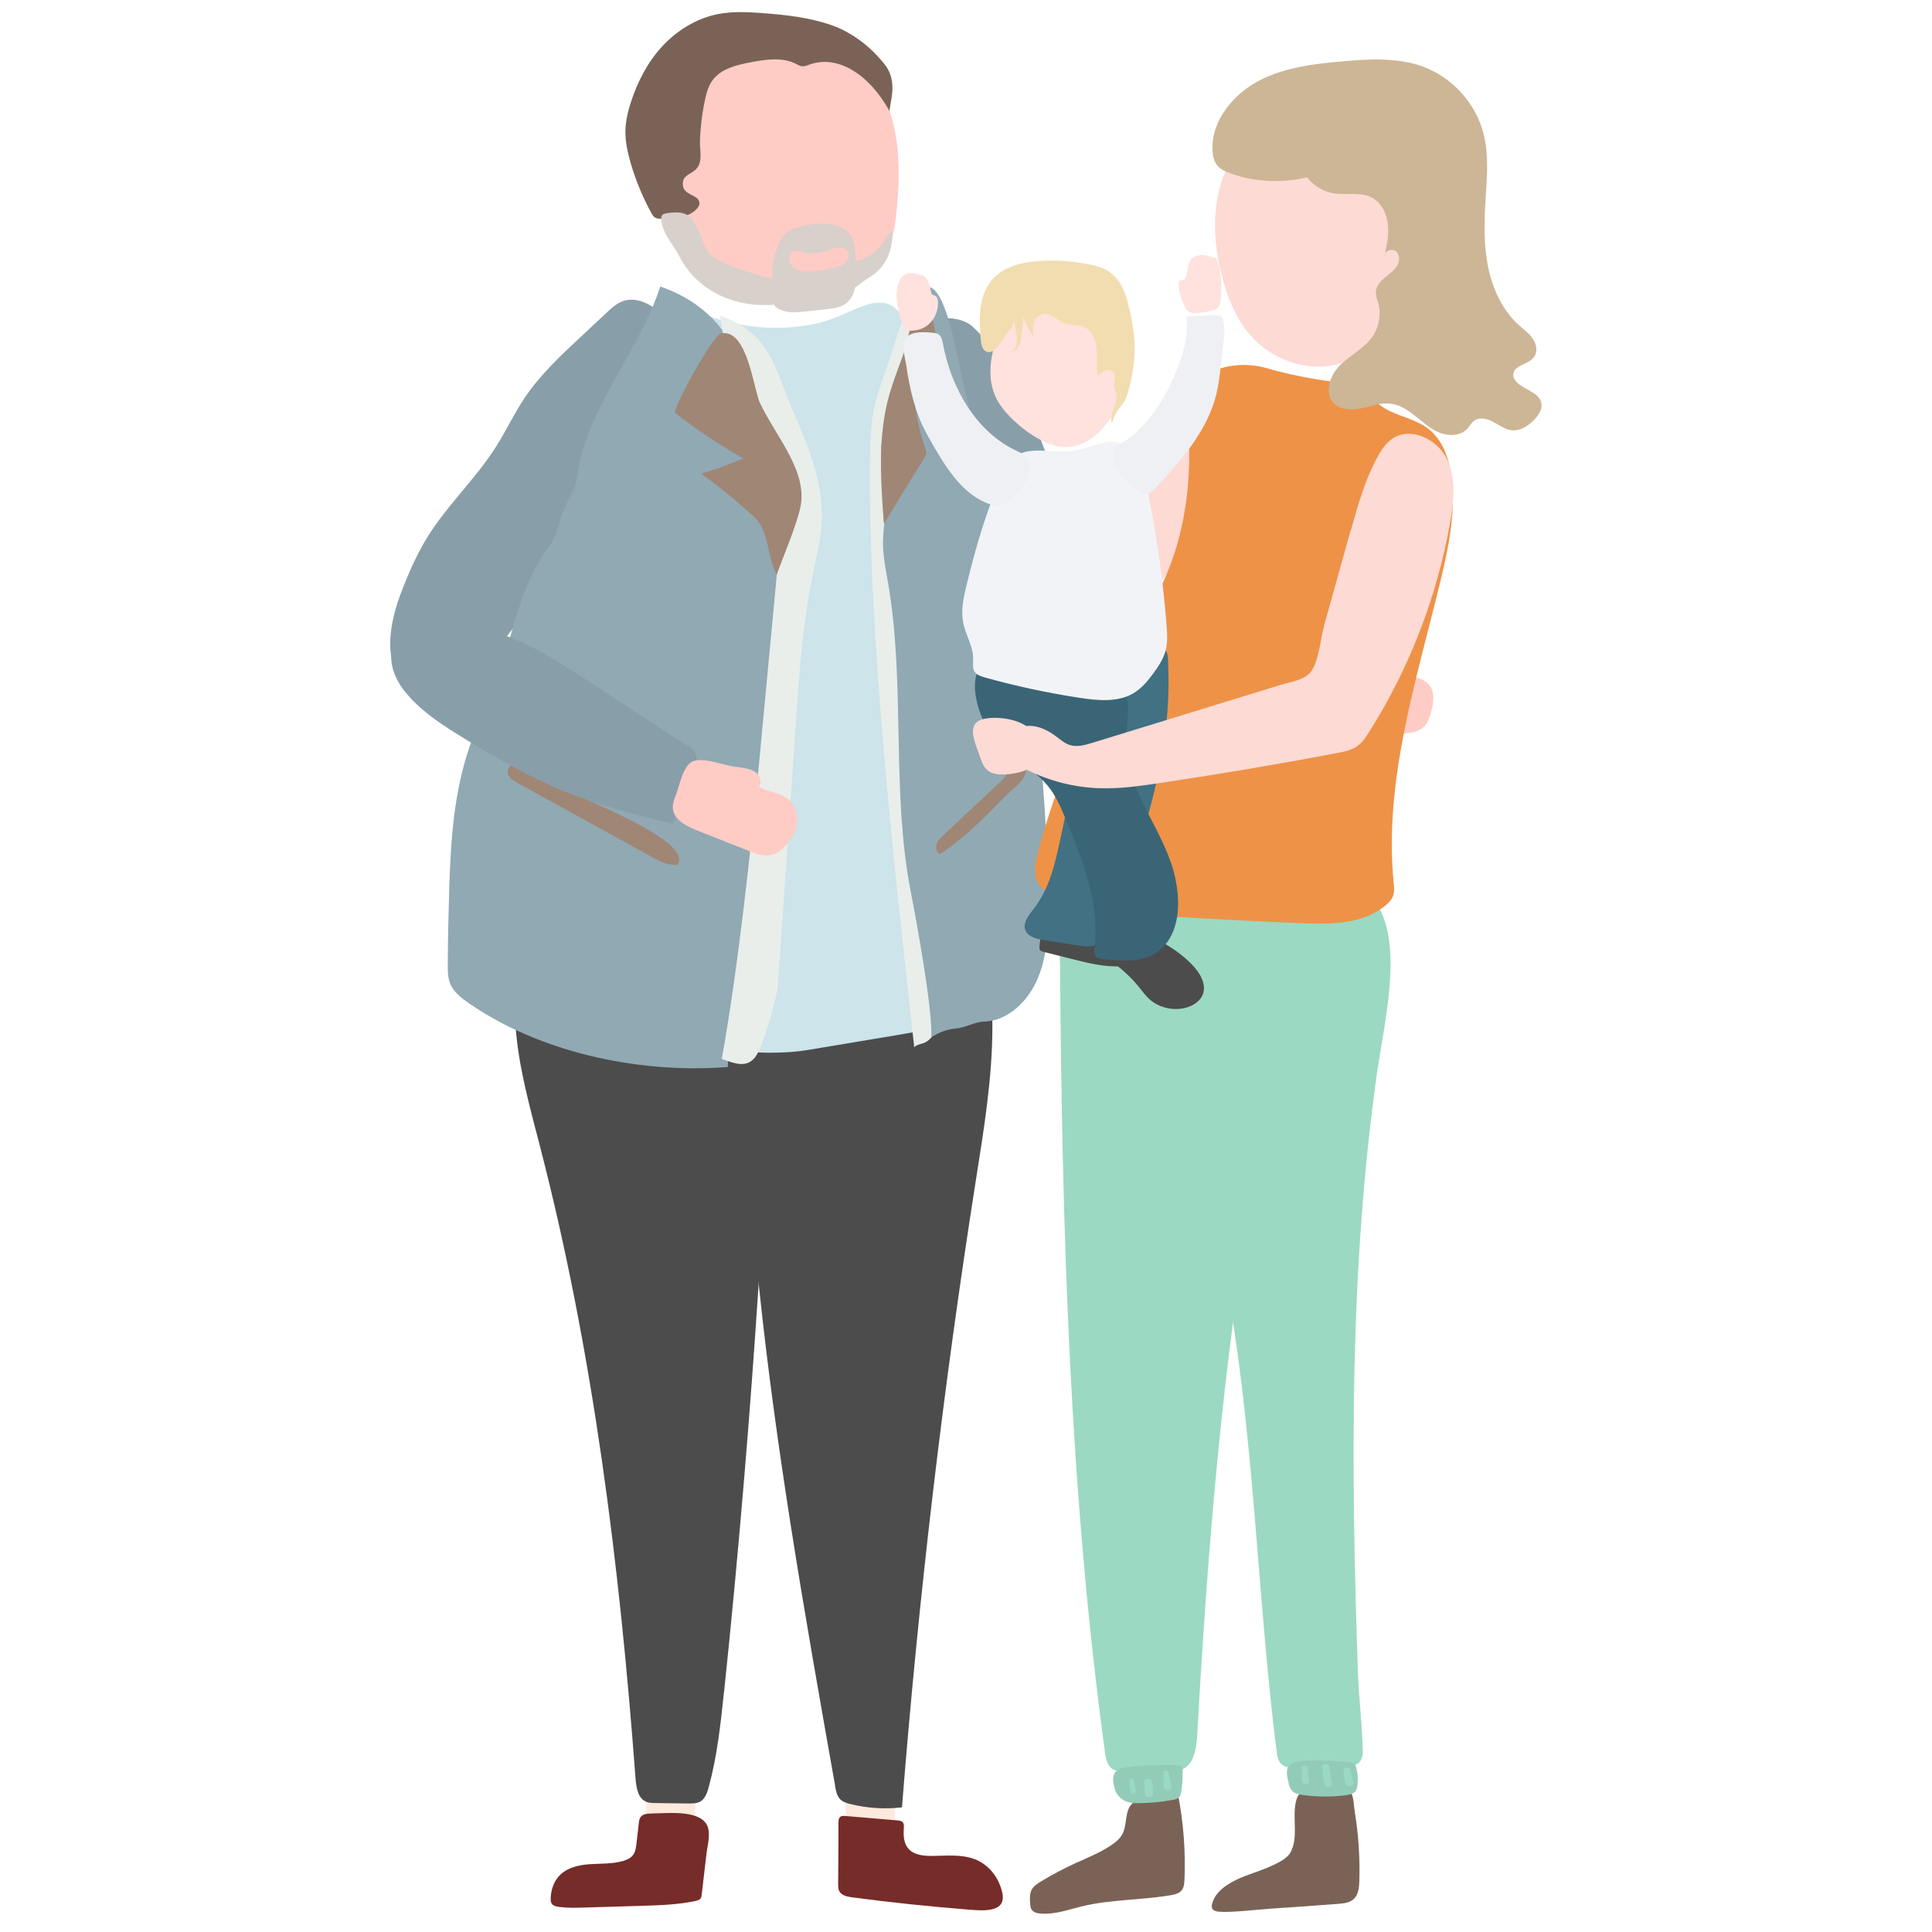 <?xml version="1.0" encoding="UTF-8"?>
<svg xmlns="http://www.w3.org/2000/svg" xmlns:xlink="http://www.w3.org/1999/xlink" viewBox="0 0 175 175">
  <defs>
    <style>
      .cls-1 {
        mask: url(#mask);
      }

      .cls-2 {
        filter: url(#luminosity-noclip-2);
      }

      .cls-3 {
        fill: #f2f3f7;
      }

      .cls-4 {
        fill: #f2ddb0;
      }

      .cls-5 {
        fill: #e9eeea;
      }

      .cls-6 {
        fill: #ffe2de;
      }

      .cls-7 {
        fill: #ffe9dd;
      }

      .cls-8 {
        fill: #ffcbc5;
      }

      .cls-9 {
        fill: #ee9248;
      }

      .cls-10 {
        fill: #eff0f4;
      }

      .cls-11 {
        fill: #fddad4;
      }

      .cls-12 {
        fill: #9bd9c3;
      }

      .cls-13 {
        fill: #a08675;
      }

      .cls-14 {
        fill: #90a9b3;
      }

      .cls-15 {
        fill: #92ccb8;
      }

      .cls-16 {
        fill: #cce4ea;
      }

      .cls-17 {
        fill: #ccb696;
      }

      .cls-18 {
        fill: #d8d0cb;
      }

      .cls-19 {
        fill: #417183;
      }

      .cls-20 {
        fill: #889fa9;
      }

      .cls-21 {
        fill: #3a6576;
      }

      .cls-22 {
        fill: #4c4c4c;
      }

      .cls-23 {
        fill: #762c29;
      }

      .cls-24 {
        fill: #7a6356;
      }

      .cls-25 {
        fill: url(#linear-gradient-2);
        opacity: .2;
      }

      .cls-25, .cls-26 {
        mix-blend-mode: multiply;
      }

      .cls-26 {
        fill: url(#linear-gradient);
      }

      .cls-27 {
        isolation: isolate;
      }

      .cls-28 {
        mask: url(#mask-1);
      }
    </style>
    <filter id="luminosity-noclip-2" data-name="luminosity-noclip" x="43.93" y="169.01" width="93.72" height="4.89" color-interpolation-filters="sRGB" filterUnits="userSpaceOnUse">
      <feFlood flood-color="#fff" result="bg"/>
      <feBlend in="SourceGraphic" in2="bg"/>
    </filter>
    <filter id="luminosity-noclip-3" x="8087" y="-8279.5" width="-32766" height="32766" color-interpolation-filters="sRGB" filterUnits="userSpaceOnUse">
      <feFlood flood-color="#fff" result="bg"/>
      <feBlend in="SourceGraphic" in2="bg"/>
    </filter>
    <mask id="mask-1" x="8087" y="-8279.5" width="-32766" height="32766" maskUnits="userSpaceOnUse"/>
    <linearGradient id="linear-gradient" x1="43.93" y1="171.46" x2="137.65" y2="171.46" gradientUnits="userSpaceOnUse">
      <stop offset="0" stop-color="#fff"/>
      <stop offset="1" stop-color="#000"/>
    </linearGradient>
    <mask id="mask" x="43.93" y="169.01" width="93.72" height="4.89" maskUnits="userSpaceOnUse">
      <g class="cls-2">
        <g class="cls-28">
          <path class="cls-26" d="M46.83,169.98c-.8,.05-1.64,.13-2.27,.66s-.88,1.7-.29,2.29c.32,.31,.77,.37,1.19,.41,6.13,.63,12.29,.58,18.45,.53,8.73-.07,17.45-.14,26.18-.21,8.93-.07,17.85-.14,26.78-.21,4.75-.04,9.51-.08,14.23-.62,2.37-.27,4.93-.78,6.56-2.71-9.91-2.16-24.58-.45-36.87-.68-6.19-.11-12.37-.23-18.56-.34-4.95-.09-9.76,.64-14.67,.5-6.91-.19-13.82-.07-20.72,.38Z"/>
        </g>
      </g>
    </mask>
    <linearGradient id="linear-gradient-2" x1="43.93" y1="171.46" x2="137.65" y2="171.46" gradientUnits="userSpaceOnUse">
      <stop offset="0" stop-color="#000"/>
      <stop offset="1" stop-color="#000"/>
    </linearGradient>
  </defs>
  <g class="cls-27">
    <g id="_レイヤー_1" data-name="レイヤー 1">
      <g>
        <g class="cls-1">
          <path class="cls-25" d="M46.83,169.98c-.8,.05-1.64,.13-2.27,.66s-.88,1.7-.29,2.29c.32,.31,.77,.37,1.19,.41,6.13,.63,12.29,.58,18.45,.53,8.73-.07,17.45-.14,26.18-.21,8.93-.07,17.85-.14,26.78-.21,4.75-.04,9.51-.08,14.23-.62,2.37-.27,4.93-.78,6.56-2.71-9.91-2.16-24.58-.45-36.87-.68-6.19-.11-12.37-.23-18.56-.34-4.95-.09-9.76,.64-14.67,.5-6.91-.19-13.82-.07-20.72,.38Z"/>
        </g>
        <g>
          <g>
            <path class="cls-20" d="M88.08,29.58c4.87,4.38,6.28,11.29,8.95,17.27,1.06,2.38,2.35,4.66,3.65,6.93,.55,.97,1.12,1.96,2,2.66,.82,.66,1.85,1,2.87,1.26,3.09,.8,2.54,.52,5.73,.73,4.14,.27,1.06,0,5.2,.28,.48,.03,.97,.07,1.4,.28,.75,.37,1.16,1.22,1.23,2.04,.07,.83-.76,3.14-.97,3.94-.09,.35-.19,.72-.47,.95-.25,.2-.58,.25-.9,.28-1.69,.17-3.39,.12-5.08,.06-9.97-.37-8.92-.42-18.73-2.2-.72-.13-.82-1.75-1.43-2.15-.73-.47-1.19-1.26-1.58-2.03-2.17-4.35-2.7-9.3-3.81-14.03-.72-3.05-1.69-6.04-2.66-9.03-.51-1.58-2.22-4.67-1.33-6.34,.99-1.85,4.53-2.18,5.95-.9Z"/>
            <path class="cls-7" d="M62.84,165.45c0,.08,0,.16-.05,.22-.06,.09-.19,.11-.3,.12-1.16,.1-2.34-.02-3.47-.34-.08-.02-.17-.05-.23-.11-.07-.07-.09-.17-.11-.26-.19-.88-.2-1.79-.05-2.67,.01-.08,.03-.16,.09-.22,.06-.06,.16-.07,.25-.07,.9-.04,2.8-.29,3.6,.19,.71,.42,.29,2.4,.28,3.13Z"/>
            <path class="cls-7" d="M80.98,165.54c0,.08-.02,.16-.08,.22-.07,.07-.18,.08-.28,.08-1.15,.03-2.31,.03-3.47,.02-.1,0-.2,0-.28-.06-.1-.07-.12-.2-.14-.32-.12-.89-.17-1.78-.16-2.67,1.1,.02,2.19,.04,3.29,.06,.75,.01,.98-.07,1.14,.62,.15,.62,.04,1.43-.03,2.05Z"/>
            <path class="cls-22" d="M65.57,153.33c-.3,2.86-.61,5.74-1.36,8.49-.13,.49-.3,1.02-.68,1.3-.33,.24-.75,.24-1.14,.24-1-.01-2-.03-3-.04-.36,0-.74-.01-1.05-.22-.6-.39-.72-1.3-.78-2.09-1.44-19.32-3.84-38.62-8.66-57.22-.92-3.57-1.94-7.15-2.2-10.86-.26-3.71,.32-7.64,2.32-10.59,2.78-4.1,7.66-5.48,12.19-5.77,2.3-.15,4.64-.08,6.9,.5,2.64,.68,2.3,1.84,2.22,4.72-.17,5.77-.38,11.54-.65,17.3-.54,11.53-1.29,23.05-2.25,34.54-.55,6.57-1.16,13.13-1.85,19.68Z"/>
            <path class="cls-22" d="M75.64,161.78c.07,.41,.16,.85,.42,1.15,.24,.28,.59,.38,.92,.47,1.55,.39,3.15,.49,4.72,.31,1.5-19.01,3.73-37.94,6.68-56.72,.73-4.64,1.51-9.31,1.51-14.02,0-4.72-.83-9.55-3.09-13.5-1.8-3.15-4.45-5.62-7.45-7.16-3.05-1.56-10.87-3.06-11.4,2.37-.67,6.85-.74,13.86-.59,20.74,.32,14.32,2.05,28.55,4.25,42.64,1.24,7.93,2.64,15.83,4.04,23.72Z"/>
            <path class="cls-20" d="M56.56,27.23c-.63,.18-1.13,.64-1.61,1.09-.77,.72-1.54,1.44-2.31,2.16-1.86,1.73-3.73,3.48-5.14,5.59-.95,1.43-1.68,2.99-2.6,4.44-1.83,2.88-4.39,5.24-6.19,8.15-.8,1.3-1.45,2.69-2.02,4.1-.97,2.37-1.76,4.99-1.1,7.47,.32,1.2,1.1,2.4,2.31,2.71,.84,.22,1.74-.04,2.53-.41,2.14-1,3.82-2.77,5.28-4.63,6.17-7.82,9.35-17.4,13.69-26.24,.47-.97,1.26-1.94,.6-2.97-.66-1.02-2.22-1.81-3.42-1.46Z"/>
            <path class="cls-16" d="M62.32,27.79c-.61-.32-1.38-.68-1.95-.28-.27,.19-.39,.53-.54,.82-9.25,18.11-5.18,15.72-10.12,27.61-1.04,2.5-2.84,14.64-3.48,17.28-1.2,4.93-.95,7.8-.69,12.87,.04,.82,.09,1.67,.46,2.4,.41,.8,1.15,1.37,1.9,1.86,4.29,2.81,4.95,3.93,10.08,4.04,5.13,.11,10.23,1.55,15.29,.7,2.66-.44,5.32-.89,7.98-1.33,3.74-.62,7.84-1.45,10.18-4.43,1.08-1.38,1.66-3.08,2.07-4.79,2.32-9.53,.04-19.54-2.66-28.97-2.47-8.66-5.05-17.54-8.56-25.84-1.92-4.54-4.72-1.15-8.47-.39-3.86,.78-8.01,.28-11.5-1.56Z"/>
            <path class="cls-14" d="M80.66,35c-.41,1.27-.82,2.55-1.04,3.91-.22,1.38-.23,2.8-.21,4.22,.05,6.57,.51,13.13,1.35,19.6,.32,2.49,.31,4.98,.37,7.5,.04,1.55,.37,3.11,.57,4.64,.23,1.72-.13,4.59,.26,6.26,1.04,4.54,.79,8.73,1.76,13.3,1.14-.93,2.06-1.2,2.89-1.27s1.68-.6,2.51-.62c2.02-.05,3.97-1.66,4.94-4.06,.93-2.3,.94-5.06,.88-7.68-.14-6.4-.54-12.81-1.63-19.04-.51-2.89-1.16-5.73-1.81-8.57-1.54-6.73-3.08-13.45-4.62-20.18-.33-1.42-1.42-7.84-3.17-6.94-.7,.36-1.24,3.35-1.52,4.23-.51,1.57-1.02,3.15-1.52,4.72Z"/>
            <path class="cls-8" d="M80.08,8.83c1.45,3.08,1.47,6.63,1.16,10.02-.1,1.07-.23,2.15-.62,3.15-1.33,3.42-5.3,5.06-8.96,5.34-1.74,.13-3.52,.04-5.17-.54-2.33-.83-4.24-2.62-5.52-4.74-1.27-2.12-1.95-4.55-2.28-7-.25-1.85-.31-3.77,.28-5.53,.89-2.68,3.23-4.73,5.89-5.71,5.47-2.02,12.55-.67,15.23,5Z"/>
            <path class="cls-5" d="M80.21,33.59c-.42,1.18-.84,2.36-1.08,3.63-.27,1.41-.3,2.89-.32,4.35-.2,15.95,2.25,37.52,4,53.29,.46-.45,.88-.12,1.55-.89,.13-2.55-1.38-10.71-1.86-13.18-1.78-9.06-.48-18.8-2.05-27.94-.21-1.22-.47-2.43-.47-3.68,0-1.28,.27-2.54,.26-3.83-.01-1.72-.52-3.4-.4-5.11,.13-1.7,.86-3.18,1.42-4.71,.68-1.83,2.16-6.45,1.3-8.38-.98,1.88-1.61,4.36-2.35,6.45Z"/>
            <path class="cls-13" d="M85.6,33.83c-.95,.34-1.9,.68-2.85,1.02,.07,1.98,.43,3.94,1.05,5.74,.05,.15,.11,.32,.09,.49-.02,.16-.1,.29-.17,.41-1.22,1.98-2.44,3.97-3.66,5.95-.27-3.66-.53-7.44,.3-10.94,.36-1.49,.9-2.87,1.42-4.28,.37-1.01,.72-3.25,1.27-3.98,1.93-2.51,1.74,5.87,2.55,5.58Z"/>
            <path class="cls-14" d="M59.8,25.96c-1.81,5.68-6.87,11.4-7.51,17.21-.11,1.05-.99,2.3-1.36,3.32-.42,1.19-.45,2.02-1.26,3.1-2.62,3.54-3.13,7.65-4.52,11.53-.78,2.16-1.84,4.27-2.59,6.44-1.47,4.23-1.73,8.62-1.87,12.97-.07,2.29-.12,4.59-.13,6.88,0,.67,0,1.35,.35,1.97,.34,.6,.98,1.09,1.63,1.54,6.12,4.22,14.92,6.38,23.38,5.73,.05-1.13,.17-2.27,.54-3.37,.31-.94,.79-1.84,1.09-2.78,.45-1.36,.53-2.78,.62-4.18,.27-4.54,.53-9.09,.8-13.63,.31-5.34,.62-10.68,1.69-15.97,.3-1.49,.66-2.99,.6-4.49-.05-1.22-.36-2.42-.51-3.64-.29-2.32,.04-4.68-.48-6.98-.68-2.98-2.75-5.7-3.43-8.69-.63-2.79-3.08-5.63-7.06-6.97Z"/>
            <path class="cls-5" d="M71.62,36.73c1.46,3.35,2.93,6.78,2.82,10.29-.05,1.75-.5,3.48-.85,5.21-.9,4.41-1.21,8.88-1.51,13.34-.54,7.87-1.07,15.75-1.61,23.62-.07,1.05-1.34,5.71-2.1,6.61s-1.68,.6-2.99,.12c1.47-8.2,2.66-19.11,3.43-27.36,.66-6.98,1.31-13.96,1.97-20.93,.1-1.1,.21-2.21,0-3.3-.26-1.4-1-2.73-1.64-4.06-1.77-3.67-3.39-7.8-3.91-11.67,4.56,1.52,5.03,5,6.39,8.14Z"/>
            <path class="cls-13" d="M61.16,37.41c1.9,1.48,3.96,2.86,6.17,4.11-1.22,.53-2.5,.99-3.81,1.39,1.71,1.23,3.31,2.55,4.8,3.92,1.39,1.29,1.18,3.78,2.04,5.21,.66-1.83,1.69-4.2,2.11-5.95,.79-3.31-2.12-6.42-3.64-9.6-.56-1.18-1.14-6.81-3.52-6.28-.79,.18-4.47,6.95-4.14,7.2Z"/>
            <path class="cls-13" d="M85.37,75.74c-.22,.21-.46,.44-.55,.79-.09,.35,.08,.83,.35,.81,2.19-1.43,4.15-3.43,6.09-5.42,.45-.46,2.12-1.59,1.56-2.5-.46-.76-1.74,.96-2.13,1.32-1.78,1.67-3.55,3.33-5.33,5Z"/>
            <path class="cls-13" d="M51.9,71.82c-.89-.48-1.78-.95-2.56-1.51-.91-.65-1.78-1.46-3.06-1.58,.18,.4-.31,.8-.3,1.22,0,.44,.55,.78,1.04,1.05,4.07,2.24,8.14,4.48,12.21,6.72,.66,.37,1.28,.65,2.13,.62,1.42-2.05-7.41-5.42-9.46-6.52Z"/>
            <path class="cls-20" d="M35.81,58.27c.57-.92,1.69-1.34,2.76-1.53,2.66-.47,5.42,.08,7.92,1.11,2.5,1.03,4.78,2.52,7.04,4,2.36,1.55,4.72,3.09,7.09,4.64l1.53,1c.56,.1,.92,.7,.95,1.27,.03,.57-.19,1.12-.41,1.65-.58,1.41-1.16,2.82-1.74,4.23-3.16-.79-6.33-1.58-9.37-2.77-3.41-1.34-6.6-3.17-9.71-5.09-1.93-1.19-3.88-2.45-5.27-4.24-.95-1.22-1.6-2.96-.79-4.27Z"/>
            <path class="cls-8" d="M67.08,69.52c.49,.07,1.01,.15,1.4,.45,.39,.31,.57,.93,.25,1.31,.86,.47,1.94,.5,2.68,1.13,.58,.49,.84,1.29,.78,2.05-.06,.76-.43,1.47-.93,2.04-.41,.47-.93,.87-1.54,.96-.65,.1-1.3-.14-1.91-.39-1.57-.62-3.15-1.25-4.72-1.87-.95-.38-2.05-.95-2.14-1.97-.04-.43,.12-.85,.28-1.25,.32-.82,.65-2.69,1.55-3.03,1.11-.41,3.11,.55,4.3,.55Z"/>
            <path class="cls-23" d="M88.3,168.41c-1.22-.47-2.57-.31-3.88-.3-.78,0-1.65-.08-2.15-.67-.42-.5-.45-1.21-.4-1.86,.01-.17,.02-.36-.08-.5-.12-.15-.32-.17-.51-.19-1.57-.13-3.15-.27-4.72-.4-.15-.01-.32-.02-.44,.07-.16,.12-.17,.34-.17,.54,0,1.85-.02,3.7-.03,5.55,0,.21,0,.44,.09,.63,.2,.41,.72,.52,1.17,.58,3.54,.47,7.09,.84,10.65,1.12,1.28,.1,3.34,.26,2.96-1.52-.29-1.35-1.19-2.55-2.5-3.06Z"/>
            <path class="cls-23" d="M59.06,164.27c-.37,0-.79,.01-1.02,.3-.13,.17-.16,.39-.18,.6-.07,.61-.14,1.21-.21,1.82-.04,.36-.09,.75-.31,1.04-.22,.29-.57,.44-.92,.54-.98,.28-2.02,.22-3.03,.29-1.01,.07-2.09,.33-2.77,1.09-.49,.54-.72,1.29-.74,2.02,0,.14,0,.29,.07,.42,.13,.24,.43,.31,.7,.34,.81,.1,1.63,.08,2.45,.05,1.67-.05,3.34-.1,5.01-.15,1.64-.05,3.29-.1,4.89-.44,.17-.04,.36-.09,.46-.23,.07-.1,.09-.23,.1-.35,.14-1.23,.29-2.45,.43-3.68,.09-.8,.45-1.95,0-2.7-.79-1.32-3.66-.97-4.92-.97Z"/>
            <path class="cls-8" d="M117.12,64.99c-.02,.14-.03,.29,.05,.4,.07,.1,.2,.14,.32,.17,3.11,.83,6.37,1.13,9.58,.89,.73-.05,1.53-.17,2.01-.73,.24-.28,.37-.65,.48-1.01,.27-.87,.48-1.9-.07-2.62-.39-.52-1.08-.73-1.72-.81-.65-.08-1.31-.07-1.93-.29-.16-.06-.33-.14-.42-.29-.07-.12-.07-.27-.12-.4-.17-.43-.73-.51-1.2-.52-1.46-.02-2.92-.05-4.39-.07-1.34-.02-1.24,.67-1.6,1.66-.43,1.19-.81,2.35-.99,3.6Z"/>
            <path class="cls-24" d="M63.85,9.07c.14-.65,.32-1.31,.72-1.84,.76-1,2.12-1.34,3.38-1.58,1.39-.27,2.91-.5,4.16,.14,.17,.08,.33,.19,.52,.21,.23,.03,.45-.06,.66-.14,2.63-.97,5.5,.95,7.29,4.22-.02-.75,.82-2.64-.44-4.24-1.26-1.59-2.92-2.9-4.88-3.58s-4.06-.91-6.13-1.07c-1.37-.1-2.77-.18-4.12,.09-1.94,.39-3.69,1.48-5.01,2.9s-2.23,3.18-2.83,5c-.29,.88-.51,1.79-.52,2.72-.01,.93,.19,1.85,.44,2.75,.46,1.61,1.1,3.17,1.91,4.65,.08,.14,.16,.28,.29,.38,.18,.13,.43,.14,.66,.14,1.13,0,2.39-.09,3.15-.89,.15-.16,.28-.36,.25-.57-.1-.78-1.44-.63-1.5-1.62-.05-.89,.69-.91,1.18-1.4,.66-.65,.35-1.69,.37-2.54,.04-1.25,.19-2.5,.45-3.72Z"/>
            <path class="cls-18" d="M79.92,22.02c-.34,.54-.83,.98-1.4,1.26-.33,.16-.69,.27-1.01,.46-.02-.33-.03-.65-.06-.98-.05-.52-.13-1.05-.43-1.48-.2-.29-.49-.5-.81-.66-.98-.49-2.13-.42-3.21-.21-.76,.15-1.56,.39-2.05,.99-.24,.3-.39,.66-.53,1.02-.17,.46-.33,.94-.41,1.43-.07,.45-.07,.91-.06,1.37-1.51-.32-2.99-.8-4.4-1.43-.52-.23-1.05-.5-1.4-.95-.3-.38-.44-.86-.61-1.32-.17-.46-.39-.9-.63-1.32-.12-.21-.26-.42-.44-.58-.48-.41-1.16-.41-1.75-.35-.68,.07-.93,.13-.8,.86,.21,1.19,1.13,2.11,1.66,3.16,.74,1.46,1.99,2.64,3.46,3.38s3.13,1.03,4.77,.95c.1,0,.2-.02,.29-.04,.21,.42,.83,.6,1.25,.67,.51,.08,1.04,.02,1.56-.03,.65-.07,1.29-.14,1.94-.21,.6-.06,1.23-.14,1.73-.49,.49-.35,.74-.88,.87-1.48,.29-.17,.58-.45,.8-.59,.45-.29,.91-.56,1.29-.93,.94-.9,1.34-2.26,1.3-3.56-.45,.16-.66,.65-.91,1.06Zm-6.31,2.57c-.4,.04-.81,.04-1.2-.08-.38-.12-.74-.39-.87-.78-.11-.31-.03-.84,.31-.98,.35-.15,.96,.19,1.33,.21,.67,.04,1.34-.12,1.97-.34,.27-.09,.55-.2,.84-.21,.29-.01,.6,.09,.77,.33,.23,.33,.08,.81-.22,1.08-.3,.27-.71,.37-1.1,.46-.61,.14-1.22,.25-1.83,.31Z"/>
          </g>
          <g>
            <path class="cls-24" d="M101.6,166.25c-.24,.37-.59,.65-.95,.89-1.02,.69-2.17,1.14-3.29,1.65-1.06,.49-2.1,1.04-3.1,1.65-.31,.19-.62,.39-.8,.71-.21,.38-.18,.84-.15,1.28,.02,.19,.03,.39,.14,.55,.17,.25,.5,.33,.8,.35,1.28,.11,2.53-.36,3.78-.66,2.61-.63,5.35-.55,8-1,.37-.06,.78-.16,1.01-.45,.21-.26,.23-.61,.25-.94,.11-2.58-.09-5.18-.58-7.71-.81,.12-1.62,.24-2.43,.35-.49,.07-1.15,.07-1.58,.34-.91,.58-.53,2.12-1.1,2.98Z"/>
            <path class="cls-24" d="M118.49,162.23c-.2,.01-.4,.03-.58,.12-.31,.16-.46,.52-.53,.86-.34,1.52,.26,3.24-.5,4.6-.59,1.06-3.39,1.79-4.5,2.28-1.11,.49-2.3,1.19-2.59,2.37-.03,.13-.05,.27,0,.39,.1,.23,.38,.29,.62,.31,1.02,.1,3.62-.2,4.64-.27,2.06-.14,4.11-.28,6.17-.44,.49-.04,1.01-.09,1.38-.42,.45-.4,.51-1.06,.53-1.66,.06-2.1-.08-4.21-.42-6.29-.14-.82-.03-2.06-1.01-2.08-1.06-.01-2.15,.15-3.2,.22Z"/>
            <path class="cls-12" d="M124.8,96.69c-2.6,18.11-2.43,36.43-1.8,54.71,.08,2.42,.36,4.4,.44,7.2,.02,.65-.25,1.26-.9,1.3l-4.93,.22c-.55,.03-1.17,.04-1.56-.35-.3-.3-.37-.76-.42-1.18-2.06-16.34-2.02-32.9-5.94-48.95-1.29-5.29-2.25-10.65-2.7-16.08-.17-2.04-.23-4.13,.28-6.12,.87-3.39,3.49-6.27,6.77-7.48,2.98-1.09,8.73-.98,10.69,1.99,2.39,3.62,.64,10.83,.08,14.73Z"/>
            <path class="cls-12" d="M96.02,87.47c.18,23.82,.85,47.66,4.07,71.26,.08,.57,.2,1.22,.7,1.52,.3,.18,.66,.19,1.01,.19,.81,0,3.27,0,4.08,0,.38,0,.77,0,1.12-.13,1.13-.42,1.37-1.88,1.44-3.08,.95-17.04,2.31-34.03,5.3-50.83,.57-3.18,1.17-6.35,1.92-9.48,.96-4.01,2.16-8.02,2.15-12.14,0-1-.08-2.02-.51-2.92-.39-.84-1.06-1.52-1.78-2.11-2.47-2-5.65-2.98-8.81-3.28-2.14-.21-8.09-.91-9.59,.85-1.75,2.05-1.12,7.67-1.1,10.17Z"/>
            <path class="cls-22" d="M94.16,85.76c-.01,.1-.02,.22,.05,.3,.07,.09,.2,.13,.32,.16,.9,.23,1.8,.45,2.7,.68,1.44,.36,2.91,.72,4.4,.62,.48-.03,.96-.12,1.35-.37,.39-.25,.67-.68,.58-1.1-.09-.48-.61-.82-1.14-.94-.52-.13-1.08-.1-1.62-.17-1.09-.13-2.08-.64-3.12-.96-.76-.23-1.64-.37-2.43-.17-1,.26-1.01,1.11-1.1,1.95Z"/>
            <path class="cls-22" d="M101.14,87.44c.76,.58,1.44,1.24,2.03,1.97,.32,.4,.62,.82,1.02,1.16,.77,.66,1.91,.96,2.96,.77,.73-.13,1.45-.53,1.75-1.15,.47-.98-.21-2.1-1-2.89-1.47-1.47-3.41-2.54-5.53-3.05-.22-.05-.46-.1-.69-.09-.73,.04-1.59,.84-1.73,1.48-.16,.76,.63,1.36,1.19,1.79Z"/>
            <path class="cls-11" d="M105.76,38.6c-1.33,3.79-3.31,7.36-5.82,10.5-.77,.96-1.64,2.03-1.54,3.26,.13,1.55,1.89,2.57,3.43,2.36,1.54-.21,2.8-1.33,3.73-2.57,1.7-2.28,2.56-5.06,3.39-7.78,.36-1.17,.71-2.33,1.07-3.5,.32-1.05,.64-2.15,.46-3.23-.19-1.1-1.27-2.43-2.51-2.18-1.25,.25-1.85,2.11-2.21,3.13Z"/>
            <path class="cls-9" d="M123.7,34.13c-.23,1.31,.91,2.48,2.11,3.07,1.2,.58,2.57,.85,3.61,1.68,1.31,1.04,1.87,2.77,2.07,4.43,.38,3.16-.29,6.34-1.04,9.43-2.18,8.98-5.12,18.05-4.21,27.24,.04,.42,.09,.86-.08,1.24-.11,.27-.32,.49-.54,.69-2.05,1.83-5.09,1.83-7.83,1.71-3.76-.16-7.52-.35-11.28-.57-3.44-.2-6.92-.44-10.19-1.52-.93-.31-1.91-.75-2.34-1.63-.41-.85-.19-1.85,.05-2.76,1.76-6.54,4.46-12.83,7.97-18.62,1.11-1.82,2.3-3.6,3.22-5.51,2.43-5.05,2.91-10.87,2.21-16.43-.06-.46-.12-.95,.08-1.37,.16-.34,.47-.58,.78-.78,2.14-1.42,4.53-1.74,6.91-.95,.81,.27,8.26,2.02,8.49,.67Z"/>
            <path class="cls-19" d="M100.81,83.56c-.29,.81-.66,1.71-1.53,2.04-.56,.21-1.2,.12-1.8,.02-.96-.15-1.93-.31-2.89-.46-.64-.1-1.37-.26-1.66-.79-.38-.69,.24-1.46,.73-2.09,1.4-1.81,1.9-4.04,2.37-6.2,.58-2.68,1.17-5.4,1.04-8.13-.09-1.78-.46-3.63,.29-5.28,.63-1.39,2-2.42,3.51-3.05,.96-.4,2.61-1.07,3.69-1,1.41,.08,1.21,.64,1.26,1.91,.11,2.57-.12,5.14-.55,7.68-.89,5.24-2.67,10.31-4.45,15.35Z"/>
            <path class="cls-21" d="M90.3,67.22c1.36,1.48,3.35,2.42,4.61,3.96,.75,.92,1.21,2.01,1.65,3.09,1.53,3.7,3.09,7.58,2.57,11.5-.04,.32-.08,.69,.17,.91,.18,.16,.44,.19,.69,.21,1.5,.15,3.12,.28,4.42-.4,1.77-.92,2.35-3,2.3-4.84-.02-.92-.16-1.83-.4-2.72-1.1-4.01-4.36-7.54-4.32-11.66,.02-1.95,.7-4.19-.71-5.67-.65-.68-1.62-1.03-2.58-1.29-2-.55-7.94-1.96-9.61-.33-1.77,1.72-.16,5.77,1.2,7.24Z"/>
            <path class="cls-11" d="M127.72,12.78c.71,1.53,.84,3.2,.89,4.84,.12,3.88-.25,7.88-2.39,11.35-1.21,1.96-3.21,3.81-5.88,4.18-2.45,.33-4.97-.7-6.57-2.25-1.6-1.54-2.43-3.52-2.98-5.49-.91-3.29-1.13-6.8,.24-9.98,2.54-5.89,13.09-10.46,16.69-2.65Z"/>
            <path class="cls-6" d="M101.07,37.04c.76-1.59,1.28-3.33,1.07-5.08-.39-3.29-3.65-6.16-7.23-6.37-.6-.04-1.23,0-1.77,.24-1.02,.45-1.52,1.5-1.95,2.46-1.1,2.51-2.18,5.38-.9,7.88,.84,1.63,3.36,3.71,5.29,4.21,2.55,.65,4.57-1.45,5.48-3.33Z"/>
            <path class="cls-3" d="M98.12,40.64c1.08-.29,2.19-.81,3.28-.54,1.48,.37,2.04,1.95,2.33,3.29,.95,4.39,1.6,8.83,1.94,13.29,.06,.72,.1,1.46-.07,2.17-.2,.82-.69,1.55-1.21,2.25-.5,.67-1.07,1.34-1.84,1.76-1.4,.77-3.19,.59-4.82,.34-2.86-.44-5.7-1.05-8.47-1.82-.35-.1-.73-.21-.94-.48-.26-.33-.17-.77-.17-1.18,.02-1.15-.69-2.21-.91-3.34-.21-1.08,.02-2.18,.28-3.25,.83-3.46,1.85-6.99,3.33-10.28,1.5-3.33,4.1-1.36,7.26-2.21Z"/>
            <path class="cls-11" d="M93.78,66.53c.5,.72,.6,1.76,.09,2.48-.54,.77-1.55,1.01-2.48,1.11-.69,.07-1.46,.08-1.98-.39-.44-.39-.57-1.01-.78-1.56-.57-1.52-1.05-2.92,.9-3.12,1.44-.14,3.37,.23,4.25,1.48Z"/>
            <path class="cls-11" d="M122.37,48.01c.63-2.24,1.26-4.51,2.37-6.56,.36-.67,.79-1.33,1.43-1.75,1.65-1.06,4,.08,4.87,1.83s.66,3.84,.32,5.77c-1.19,6.75-3.71,13.27-7.38,19.06-.27,.42-.55,.85-.95,1.16-.55,.43-1.27,.57-1.96,.7-5.32,1.01-10.67,1.91-16.03,2.71-1.8,.27-3.61,.53-5.42,.47-2.29-.07-4.57-.65-6.62-1.68-.88-.44-1.81-1.13-1.85-2.11-.04-.96,.89-1.76,1.85-1.85s1.89,.36,2.66,.94c.4,.3,.78,.64,1.26,.79,.65,.2,1.36,0,2.01-.2,5.68-1.75,11.35-3.49,17.03-5.24,1.03-.32,2.28-.43,2.86-1.32,.66-1,.8-2.91,1.12-4.08,.8-2.88,1.61-5.77,2.41-8.65Z"/>
            <path class="cls-15" d="M100.96,162.03c.16,.53,.6,1.05,1.27,1.22,.31,.08,.64,.09,.97,.08,.99-.01,1.98-.11,2.95-.28,.23-.04,.47-.09,.63-.23,.14-.13,.18-.31,.21-.48,.11-.67,.15-1.34,.13-2.02,0-.07,0-.14-.04-.2-.11-.21-.46-.25-.74-.25-1.48-.02-3,.02-4.45,.22-1.22,.16-1.16,1.11-.91,1.94Z"/>
            <path class="cls-15" d="M116.73,161.58c.07,.28,.18,.57,.46,.76,.25,.17,.6,.23,.93,.27,1.2,.15,2.44,.16,3.64,.02,.38-.04,.8-.12,1.01-.37,.11-.13,.15-.29,.17-.44,.09-.58,.05-1.16-.1-1.73-.03-.12-.08-.25-.19-.34-.15-.12-.39-.14-.6-.16-1.43-.11-3.13-.25-4.54-.03-1.26,.2-.96,1.27-.77,2.02Z"/>
            <path class="cls-12" d="M102.71,161.25c-.04-.21-.47-.22-.44,0,.05,.36,.08,.72,.15,1.08,.04,.2,.48,.16,.46-.05-.04-.35-.12-.69-.18-1.03Z"/>
            <path class="cls-12" d="M104.34,161.38c-.04-.33-.69-.34-.68,0,.02,.4,.02,.8,.09,1.19,.06,.31,.68,.22,.69-.07,0-.37-.06-.75-.1-1.12Z"/>
            <path class="cls-12" d="M106.12,161.82c-.11-.42-.2-.83-.27-1.26-.04-.23-.5-.25-.48,0,.04,.45,.05,.89,.04,1.33,0,.4,.82,.34,.71-.07Z"/>
            <path class="cls-12" d="M118.45,160.1c-.02-.26-.54-.27-.54,0,0,.41,.03,.83,0,1.25-.02,.33,.71,.31,.66,0-.07-.41-.08-.83-.11-1.25Z"/>
            <path class="cls-12" d="M120.43,160.05c-.03-.32-.68-.32-.66,0,.04,.52,.1,1.03,.19,1.55,.07,.39,.78,.32,.7-.07-.1-.49-.18-.98-.23-1.48Z"/>
            <path class="cls-12" d="M122.34,160.35c-.05-.31-.67-.32-.64,0,.03,.41,.07,.83,.19,1.23,.11,.35,.76,.19,.69-.14-.07-.37-.18-.72-.24-1.09Z"/>
            <path class="cls-4" d="M102.42,28.55c-.29-1.52-.74-3.18-2.05-4-.49-.31-1.06-.46-1.63-.58-1.46-.31-2.97-.42-4.47-.34-1.64,.09-3.41,.5-4.46,1.77-.59,.72-.89,1.64-1,2.57-.11,.92-.04,1.86,.03,2.79,.03,.45,.15,1.01,.59,1.12,.42,.11,.79-.29,1.04-.64,.41-.57,.83-1.15,1.24-1.72l.18-.52c0,.3,.05,.61,.11,.89,.15,.69,.24,1.53-.31,1.96,.61-.14,.79-.9,.85-1.51,.05-.54,.11-1.08,.16-1.63,.2,.61,.49,1.19,.86,1.71,.06-.38-.05-.78,.04-1.15,.13-.55,.74-.94,1.3-.82,.53,.11,.9,.58,1.39,.8,.6,.25,1.31,.11,1.9,.37,.74,.33,1.08,1.2,1.15,2,.07,.81-.05,1.63,.1,2.42,.2-.19,.41-.38,.67-.47,.26-.09,.59-.05,.76,.16,.28,.35-.01,.87,.04,1.31,.03,.23,.15,.43,.2,.66,.2,.9-.73,1.83-.38,2.68,.09-.46,.28-.91,.56-1.29,.18-.24,.4-.46,.55-.72,.18-.29,.28-.62,.37-.95,.36-1.32,.6-2.69,.57-4.06-.02-.95-.18-1.89-.35-2.82Z"/>
            <path class="cls-10" d="M83.98,39.37c1.44,2.56,3.06,5.51,5.87,6.36,.27,.08,.57,.15,.83,.05,.3-.11,.51-.3,.78-.46,.67-.4,1.71-1.65,1.75-2.76,0-.24,.02-.46,0-.7-.03-.5-.58-.77-1.04-.98-3.74-1.71-6.01-5.71-6.76-9.75-.06-.31-.13-.66-.39-.84-.13-.09-.3-.12-.46-.14-.67-.08-1.96-.18-2.46,.42-.51,.6-.11,1.84-.01,2.53,.31,2.16,.81,4.34,1.89,6.26Z"/>
            <path class="cls-10" d="M104.23,37.74c.97-1.23,1.7-2.63,2.3-4.08,.65-1.57,1.14-3.27,.92-4.96,.91-.1,1.82-.15,2.73-.14,.16,0,.33,0,.45,.12,.08,.07,.12,.18,.15,.29,.2,.71,.12,1.46,.03,2.19-.08,.68-.16,1.37-.24,2.05-.1,.83-.19,1.66-.39,2.47-.4,1.67-1.22,3.21-2.21,4.61-.99,1.4-2.15,2.67-3.32,3.92-.3,.32-.69,.67-1.12,.57-.19-.05-.35-.19-.5-.32-.57-.52-1.15-1.04-1.6-1.68-.34-.49-.63-1.1-.67-1.71-.04-.56,.36-.63,.79-.9,1.03-.64,1.93-1.48,2.67-2.43Z"/>
            <path class="cls-6" d="M84.19,29.31c.51-.48,.78-1.19,.78-1.89,0-.26-.07-.56-.31-.65-.06-.02-.12-.03-.17-.06-.13-.07-.16-.23-.18-.37-.03-.2-.08-.41-.15-.6-.08-.25-.2-.51-.41-.67-.17-.13-.39-.19-.6-.24-.34-.09-.72-.17-1.05-.04-.41,.16-.63,.59-.76,1.01-.07,.22-.12,.44-.13,.67-.02,.28,.02,.55,.05,.83,.09,.71,.18,1.44,.5,2.09,.11,.23,.23,.49,.5,.54,.27,.05,.62,0,.88-.05,.39-.09,.75-.28,1.04-.56Z"/>
            <path class="cls-6" d="M108.57,28.35c-.3,.03-.62,.04-.87-.12-.21-.13-.34-.35-.44-.57-.28-.58-.46-1.22-.51-1.87-.01-.15,0-.33,.14-.39,.06-.02,.12-.01,.18-.02,.23-.03,.37-.28,.42-.51,.11-.45,.08-.97,.37-1.34,.24-.3,.64-.43,1.03-.43s.76,.13,1.12,.25c.07,.02,.15,.05,.2,.11,.05,.05,.07,.12,.09,.19,.25,.83,.35,1.7,.32,2.56-.02,.55,.05,1.63-.59,1.85-.46,.16-.97,.23-1.45,.28Z"/>
            <g>
              <path class="cls-13" d="M125.47,22.97c-.03,.07-.05,.14-.05,.22,.02-.07,.03-.15,.05-.22Z"/>
              <path class="cls-17" d="M137.38,34.61c-.18-.18-.32-.42-.31-.68,.02-.85,1.34-.89,1.86-1.56,.37-.46,.26-1.16-.07-1.66-.32-.49-.82-.85-1.26-1.24-1.51-1.36-2.4-3.3-2.81-5.29-.4-1.99-.36-4.04-.23-6.07,.12-1.99,.31-4.02-.17-5.96-.69-2.76-2.81-5.12-5.48-6.11-2.29-.84-4.8-.7-7.23-.49-2.54,.22-5.14,.52-7.43,1.65-2.46,1.22-4.54,3.67-4.42,6.41,.02,.5,.12,1.01,.44,1.39,.3,.35,.74,.55,1.17,.7,2.21,.79,4.66,.92,6.94,.36,.61,.77,1.51,1.32,2.49,1.46,1.12,.16,2.35-.16,3.36,.36,.87,.44,1.37,1.42,1.48,2.4,.11,.9-.06,1.8-.25,2.68,.16-.33,.74-.45,1.03-.16,.35,.35,.28,.96,0,1.37-.28,.41-.71,.69-1.09,1.01-.38,.32-.74,.73-.77,1.23-.03,.36,.12,.7,.21,1.04,.28,1.03,.08,2.17-.53,3.05-.74,1.07-1.99,1.66-2.92,2.57-.93,.91-1.48,2.53-.57,3.46,.62,.63,1.64,.63,2.51,.45,.87-.19,1.73-.53,2.62-.42,.88,.1,1.64,.64,2.33,1.19,.69,.55,1.36,1.16,2.19,1.47,.83,.31,1.87,.25,2.46-.41,.2-.23,.34-.51,.58-.69,.49-.37,1.2-.2,1.74,.09,.54,.29,1.05,.69,1.66,.76,.77,.09,1.5-.38,2.04-.93,.4-.41,.77-.95,.67-1.51-.18-1-1.55-1.2-2.26-1.93Z"/>
            </g>
          </g>
        </g>
      </g>
    </g>
  </g>
</svg>